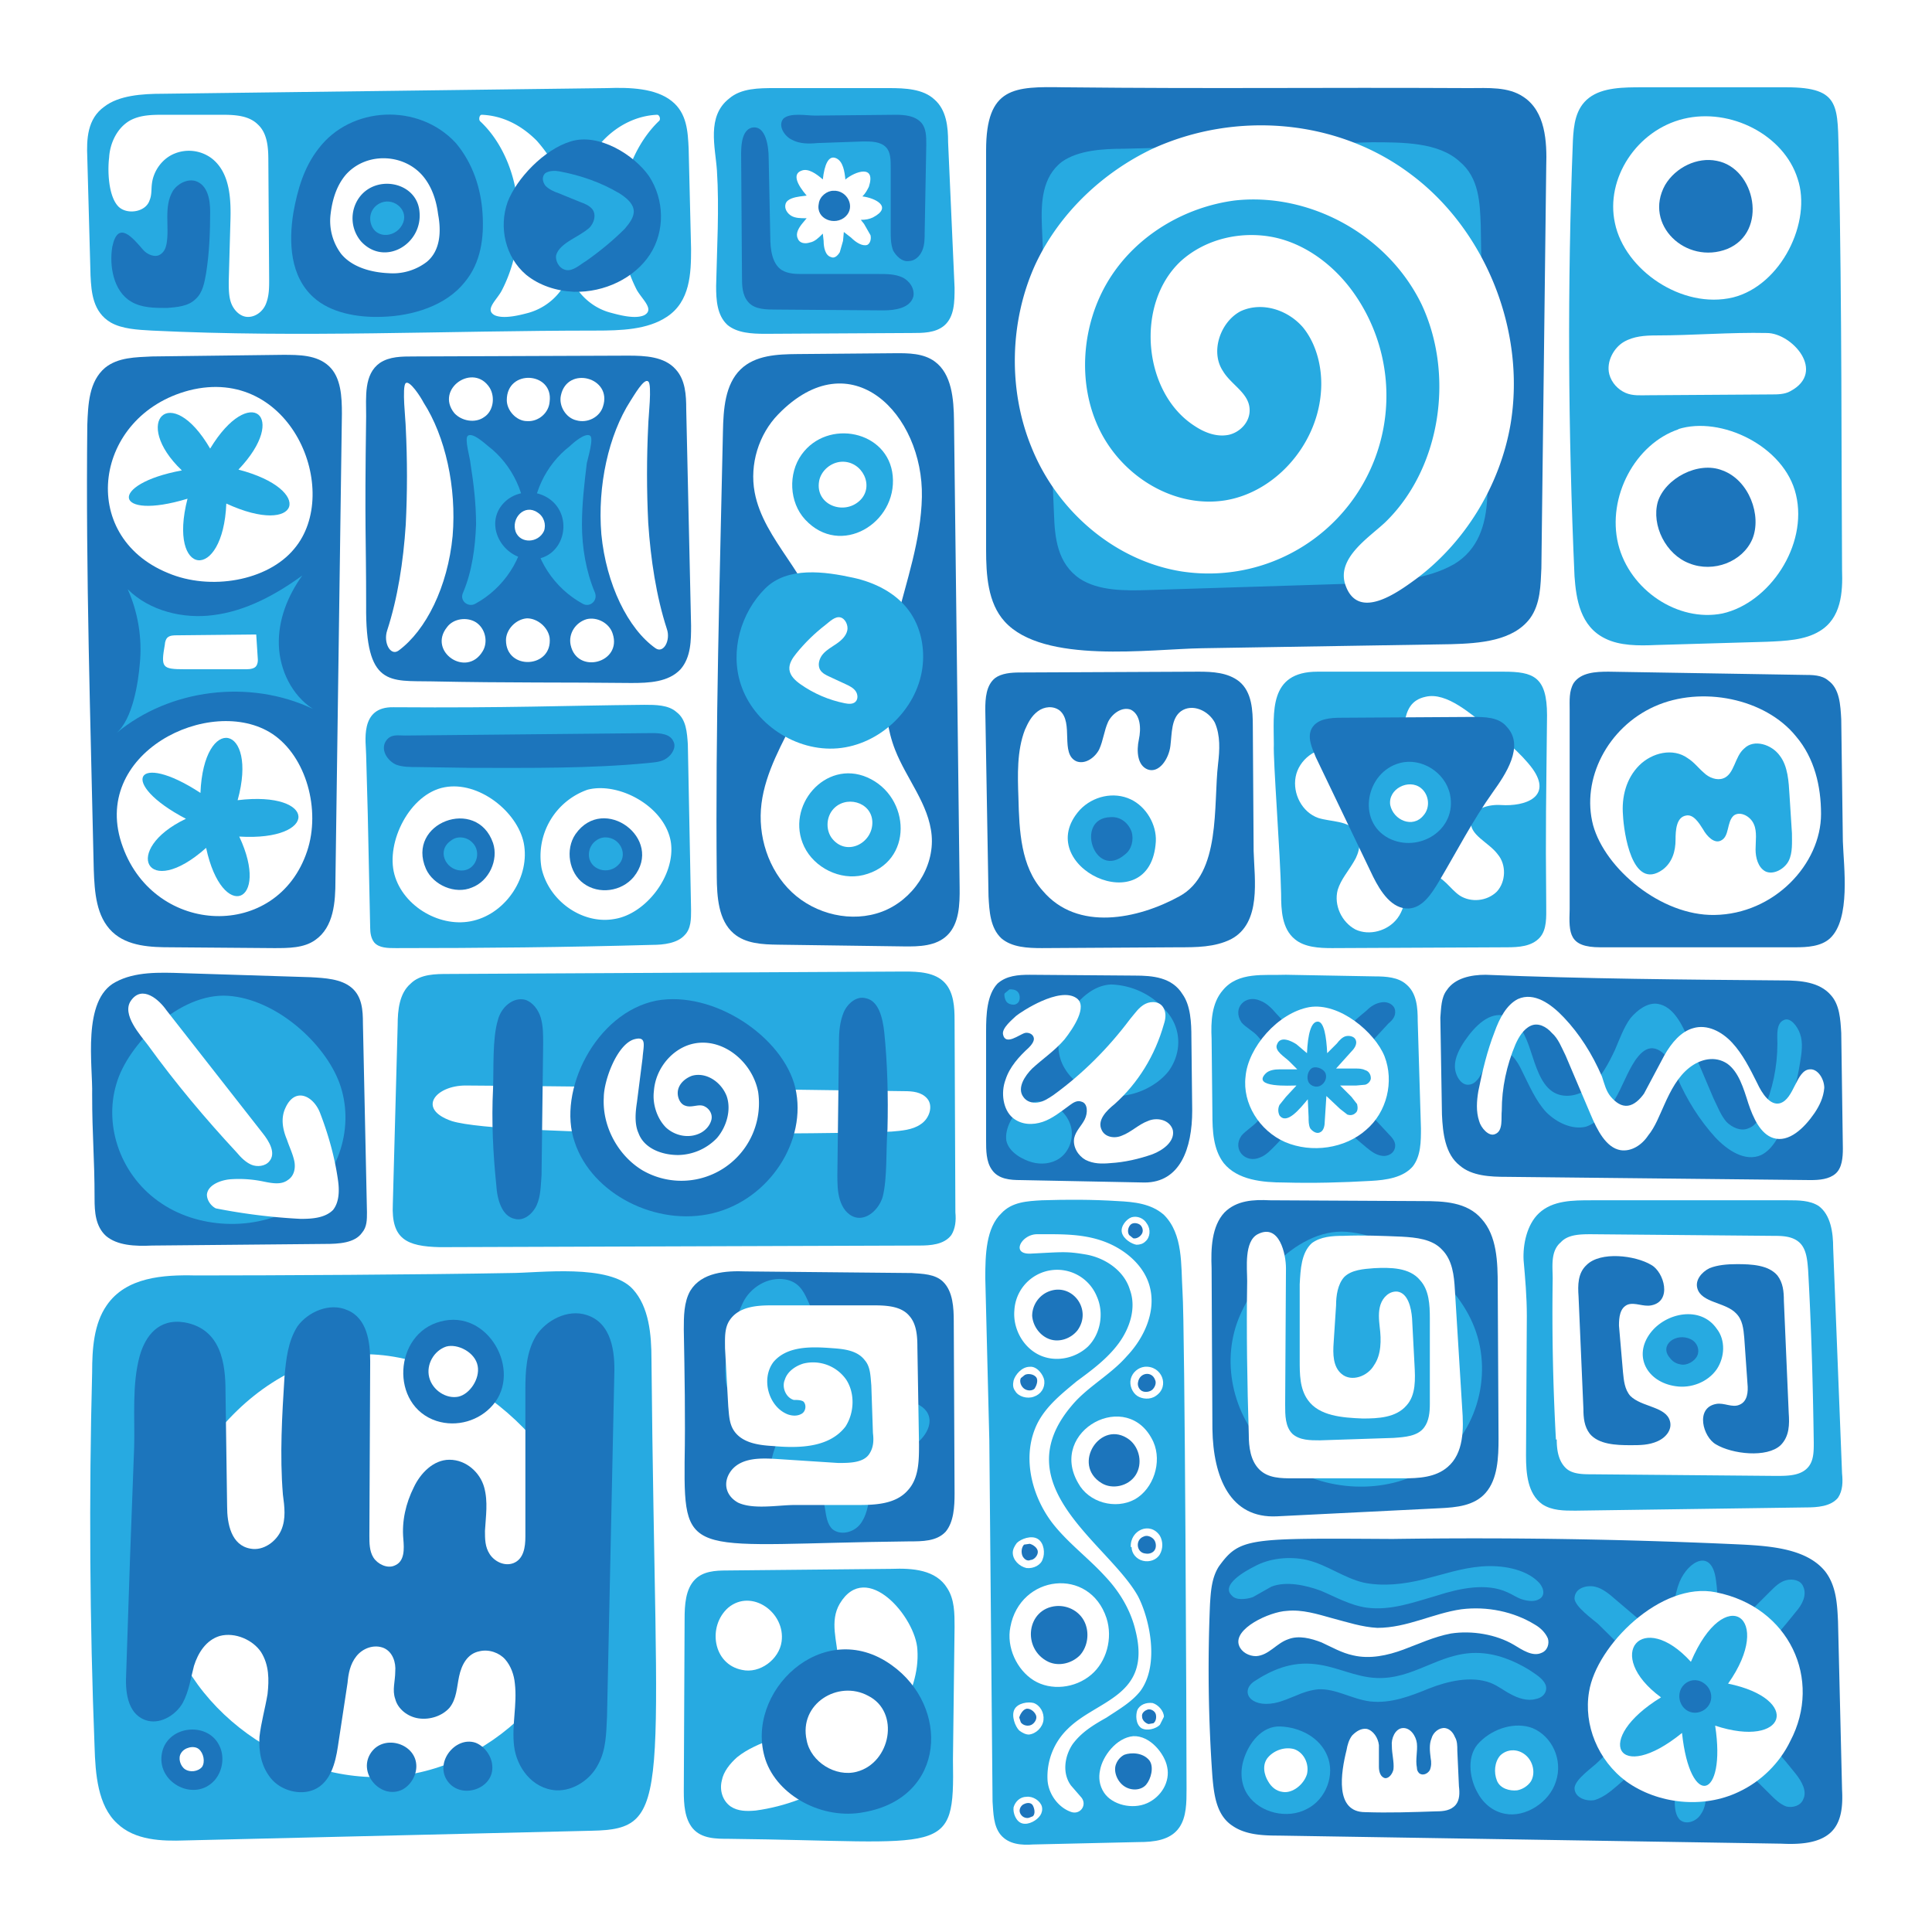 <svg id="b" data-name="Wandering" xmlns="http://www.w3.org/2000/svg" viewBox="0 0 2390.28 2390.28"><defs><style>.d{fill:#27aae1}.d,.e,.f{stroke-width:0px}.e{fill:#1c75bc}.f{fill:#fff}.spin{transform-origin:50% 50%;transform-box:fill-box;transform:rotate(0deg);animation:spin 20s linear infinite;animation-delay:1s}.spun{transform-origin:50% 50%;transform-box:fill-box;transform:rotate(0deg);animation:spun 20s linear infinite;animation-delay:2s}.scale{transform-origin:50% 50%;transform-box:fill-box;animation:scale 10s linear infinite}.wiggle{transform-origin:50% 50%;transform-box:fill-box;animation:wiggle 10s linear infinite}.wiggle2{transform-origin:50% 50%;transform-box:fill-box;animation:wiggle2 10s linear infinite}.tick{transform-origin:50% 50%;transform-box:fill-box;animation:tick 20s linear infinite}.twist{transform:rotateY(0deg);transform-origin:50% 50%;transform-box:fill-box;animation:twist 20s linear infinite}.turn{transform:rotateY(0deg);transform-origin:50% 50%;transform-box:fill-box;animation:turn 20s linear infinite}@keyframes spin{25%,100%{transform:rotate(-360deg)}}@keyframes spun{25%,100%{transform:rotate(360deg)}}@keyframes scale{0%,100%{transform:scale(1)}20%,90%{transform:scale(.8)}}@keyframes wiggle{0%,100%{transform:rotate(0deg)}40%{transform:rotate(-8deg)}80%{transform:rotate(8deg)}}@keyframes wiggle2{0%,100%{transform:rotate(0deg)}40%{transform:rotate(-4deg)}80%{transform:rotate(4deg)}}@keyframes twist{0%{transform:rotateY(0deg)}50%,100%{transform:rotateY(360deg)}}@keyframes turn{0%{transform:rotateX(0deg)}50%,100%{transform:rotateX(360deg)}}.spin:nth-of-type(2){animation-delay:4s}.spun:nth-of-type(2){animation-delay:4s}@keyframes tick{0%{transform:rotate(0deg) scale(.9)}20%{transform:rotate(90deg) scale(.8)}25%{transform:rotate(90deg) scale(.9)}45%{transform:rotate(180deg) scale(.8)}50%{transform:rotate(180deg) scale(.9)}70%{transform:rotate(270deg) scale(.8)}75%{transform:rotate(270deg) scale(.9)}95%{transform:rotate(360deg) scale(.8)}100%{transform:rotate(360deg) scale(.9)}}
</style></defs><g id="c" data-name="Minds"><g><rect class="f" width="2390.28" height="2390.28"/><g><path class="e" d="M2206 1213c22 0 45 2 59 18 11 12 12 30 13 47l2 143c0 11-1 24-9 31s-20 8-31 8l-376-4c-20 0-43-1-58-14-18-14-21-40-22-63l-2-120c1-12 1-25 8-34 10-15 30-19 48-19 122 5 246 6 368 7Z"/><path class="d wiggle2" d="M2182 1373c-4 10-10 20-19 23-9 4-20-1-27-8-7-8-11-19-16-29l-31-73c-8-19-19-41-38-44-12-2-25 7-34 18-8 11-13 25-19 39-8 17-17 34-31 46-13 11-33 15-47 5s-20-31-26-49c-6-19-15-39-31-44-20-6-38 12-51 31-6 9-12 20-12 31 0 12 8 24 17 23 18-1 20-37 37-41 13-4 23 11 29 24 9 18 17 37 30 51 13 13 32 22 49 18 15-5 27-19 36-34s15-33 25-48c5-7 11-14 19-15s16 5 21 12 9 16 12 24c12 28 28 53 47 74 15 16 37 31 57 22 14-7 23-24 29-41 8-23 15-48 19-73 2-12 4-25 0-36-3-9-12-21-20-17-10 4-8 20-8 29 0 29-6 57-17 82Z"/><path class="f wiggle" d="M1875 1292c4-9 10-19 19-23s19 1 26 9c8 7 12 18 17 28l31 73c8 19 19 41 37 44 13 2 26-6 34-18 9-11 14-25 20-38 8-18 17-35 31-46s32-15 47-5c14 10 20 30 26 49 6 18 15 38 31 43 19 6 38-12 51-31 6-9 11-19 12-31 0-11-8-24-18-23-17 1-19 37-37 42-12 3-22-12-28-25-9-18-18-36-31-50s-31-23-48-18c-15 4-27 18-36 34l-25 47c-5 7-12 14-20 15s-15-4-21-11-8-16-11-25c-12-28-28-53-47-73-16-17-37-32-57-23-14 7-23 24-29 41-9 23-15 48-20 73-2 12-3 25 1 37 2 8 12 20 20 16 10-4 7-20 8-29 0-28 6-56 17-82Z"/></g><g><path class="e" d="M1781 1866c21-1 43-3 57-19 15-17 16-44 16-67l-1-189c0-30-1-62-20-83-18-21-47-22-73-22l-189-1c-20-1-41 0-56 15-16 17-17 45-16 69l1 199c1 60 22 111 80 108l201-10Z"/><path class="d scale" d="M1527 1648c-15 58 8 124 59 161s129 41 182 7c58-37 80-113 56-174-22-57-90-112-158-118-65-5-126 72-139 124Z"/><path class="f twist" d="M1545 1775c0 15 2 32 13 43s27 11 42 11h136c19 0 40-1 55-14 20-17 20-47 18-73l-9-146c-1-18-3-37-16-50-12-13-32-15-50-16-24-1-48-2-72-1-14 0-28 1-39 9-13 12-14 32-15 51v94c0 17 0 35 10 49 14 20 43 22 68 23 19 0 41-1 54-16 12-13 11-33 10-51l-3-57c-1-13-5-31-18-33-10-1-18 7-21 16s-2 19-1 28c2 16 2 34-7 47-8 14-28 21-40 11-11-9-11-25-10-39l3-46c0-12 2-26 10-35 9-9 24-10 37-11 20-1 44-1 57 15 11 12 12 30 12 47v106c0 10-1 21-7 29-8 11-24 12-38 13l-91 3c-12 0-25 0-34-8-9-9-9-23-9-36l1-169c0-17-8-56-35-42-17 9-13 42-13 58-1 63 0 126 2 190Z"/></g><g><path class="d" d="M1888 1801c0 22 2 47 20 60 12 8 27 8 41 8l285-4c14 0 31-1 40-12 6-9 6-20 5-30l-11-279c0-19-3-41-18-52-11-7-25-7-38-7h-243c-23 0-48 0-65 16-15 14-20 39-19 58 2 23 4 45 4 69l-1 173Z"/><path class="f spin" d="M1926 1781c0 13 2 27 12 36 8 7 21 7 32 7l227 2c15 0 32 0 41-12 6-8 6-19 6-29-1-71-3-143-7-214-1-12-2-26-11-34s-22-8-33-8l-224-2c-13 0-29 0-38 10-13 11-10 30-10 45a2829 2829 0 0 0 4 199Z"/><path class="d" d="M2124 1694c10-15 11-36 0-50-20-29-63-20-82 5-22 29-4 61 31 66 19 3 40-5 51-21Z"/><path class="e" d="M2066 1680c3 4 7 7 13 8 8 2 18-4 21-11s0-16-8-20c-18-9-40 7-26 23Z"/><path class="e twist" d="M2203 1788c11-11 11-26 10-40l-6-139c0-11-1-22-8-31-11-13-32-14-50-14-12 0-24 1-34 5-10 5-18 15-15 25 5 18 35 17 48 31 8 8 9 19 10 30l4 57c1 10 0 22-10 26-9 4-19-3-29-1-26 5-16 41 0 50 20 12 63 17 80 1Z"/><path class="e turn" d="M1963 1565c-11 10-11 25-10 39l6 139c0 11 1 22 8 31 11 13 32 14 50 14 12 0 23 0 34-5s18-15 15-25c-5-18-35-17-49-31-7-8-8-19-9-29l-5-58c0-10 1-22 11-26 9-3 19 3 29 1 26-5 16-41 0-50-20-12-63-17-80 0Z"/></g><g><path class="e" d="M1263 1460c-13 0-28-1-36-13-7-10-7-24-7-36v-135c0-21 1-45 14-59 11-10 26-11 40-11l130 1c22 0 46 2 59 23 10 14 11 35 11 54l1 90c0 47-15 89-59 89l-153-3Z"/><path class="d twist" d="M1277 1438c11 3 24 2 34-5s16-20 15-33c-1-14-11-27-23-33-13-7-29-5-40 4-10 8-20 25-18 40 3 15 21 24 32 27Z"/><path class="d turn" d="M1316 1266c-9 18-9 40 2 57 11 18 34 32 60 33 27 1 54-13 68-31 15-21 16-48 1-69a94 94 0 0 0-72-38c-29 1-50 30-59 48Z"/><path class="f scale" d="M1332 1235c14 10-4 37-15 51-12 14-27 24-40 36-9 9-19 24-11 35 4 6 11 8 18 7s13-5 19-9c36-26 68-58 95-94 6-7 11-15 19-19s19-3 23 6c3 6 2 13 0 19-11 39-32 73-61 99-10 8-22 20-16 32 4 9 16 11 25 7 11-4 21-14 32-18 11-5 27-2 31 11 3 14-12 25-25 30-17 6-35 10-52 11-11 1-21 1-31-4-9-5-16-16-14-27 2-9 9-15 13-23s4-20-4-22c-5-2-10 1-14 4-11 8-22 17-34 21s-26 4-37-5c-12-10-15-31-9-47 5-16 17-29 29-40 3-3 7-8 6-12-1-5-7-7-11-6-7 2-24 16-27 2-2-8 12-19 16-23 6-5 54-37 75-22Z"/></g><path class="d" d="m1249 1224-6 5c-1 2 0 7 2 10s6 4 9 4 6-2 7-5 1-8-2-11-7-3-10-3Z"/><g><path class="d" d="M1513 1225c-14 16-15 39-14 60l1 93c0 21 1 44 14 61 17 21 48 24 75 24 36 1 72 0 107-2 19-1 40-4 52-18 10-13 10-31 10-47l-4-133c0-16-1-34-14-45-10-9-25-10-39-10l-110-2c-27 1-59-4-78 19Z"/><path class="e spin" d="M1691 1250c5-5 11-9 19-10 7-1 15 3 16 10s-3 12-8 16l-95 103-44 47c-6 6-12 13-20 16-18 8-35-10-23-27 5-6 15-12 20-18l25-28c34-38 70-76 110-109Z"/><path class="e spun" d="M1691 1420c5 4 11 9 19 10 7 1 15-3 16-11 1-6-3-11-8-16l-95-102-44-47c-6-7-12-13-20-16-18-8-35 9-23 27 5 6 15 11 20 17l25 29c34 38 70 76 110 109Z"/><path class="f scale" d="M1541 1332c-4 33 17 67 49 81 33 14 74 8 100-15 26-22 35-60 23-91-12-30-56-67-93-61-39 7-76 50-79 86Z"/><path class="d tick" d="M1689 1324c-4-2-8-2-12-2h-24l18-20c4-4 9-10 6-16-2-4-8-5-12-4s-8 5-11 9l-12 12c-1-21-4-38-11-39-9-1-13 16-14 39l-13-11c-6-4-20-11-24 0-4 8 10 16 15 21l10 10h-22c-6 0-13 1-17 5-18 18 31 15 38 15l-13 14-8 10c-2 4-2 9 0 13 9 12 25-8 35-20l1 22c0 5 0 10 2 14 3 4 8 7 12 5 5-2 6-9 6-14l2-31 17 16 9 7c3 1 7 1 10-2 3-2 3-7 2-11l-7-9-14-14h20l11-1c4-1 7-5 7-8 0-5-3-9-7-10Z"/><path class="e" d="M1619 1339c3 5 10 7 15 4s8-9 6-15c-2-5-10-9-16-7-6 3-8 12-5 18Z"/></g><g><path class="e" d="M2157 1911c37 2 79 6 101 33 14 18 15 41 16 62l5 208c1 19 0 41-15 54s-39 14-60 13l-622-10c-20 0-41-1-57-12-20-13-23-38-25-61-5-70-6-142-3-213 1-16 2-33 11-47 26-36 37-35 215-34a7121 7121 0 0 1 434 7Z"/><path class="d scale" d="M1617 1930c25 6 45 22 70 28 24 5 50 2 74-4s47-14 72-16 53 3 69 18c7 6 11 17 3 22-6 4-14 3-21 1s-12-6-19-9c-26-12-59-5-87 4-28 8-57 19-87 15-21-3-38-13-57-21-19-7-43-12-61-5l-23 13c-9 3-21 4-26-2-14-13 16-30 28-36 18-10 43-13 65-8Z"/><path class="f wiggle2" d="M1592 1993c19-2 38 4 56 9 19 5 37 11 56 12 37 0 69-18 104-23 32-4 65 3 91 19 7 4 13 10 16 17 2 6 0 15-8 18-11 5-24-4-34-10-22-13-52-18-78-14-21 4-40 13-59 20s-41 12-62 7c-14-3-26-10-39-16-13-5-28-9-41-4-15 5-24 20-40 21-9 0-18-5-21-13-8-21 38-42 59-43Z"/><path class="d scale" d="M1628 2059c26 3 49 16 75 17 46 2 77-31 123-31 25 0 48 10 66 21 9 6 17 11 20 18s-1 16-12 18c-10 3-22-1-31-6-8-4-15-10-25-14-24-9-53-2-76 7-22 9-47 19-73 16-23-3-42-16-64-15-10 1-19 4-28 8-8 3-16 7-26 9-31 6-43-15-25-27 20-13 45-25 76-21Z"/><path class="d" d="M2072 2229c0 8 1 18 7 23 8 6 20 1 25-7 6-8 7-19 7-28l7-133c2-41 11-89 5-129-5-40-34-24-45 2-14 35-6 82-6 119v153Z"/><path class="d" d="M2190 2220c6 6 12 12 20 15 8 2 18-1 21-9 5-10-2-22-9-31-65-82-144-149-222-215-8-7-17-15-27-17-9-2-25 1-25 15 1 10 22 25 29 31l72 71 141 140Z"/><path class="d" d="M2190 1969c6-6 12-12 20-14s18 0 21 8c5 11-2 23-9 31-65 82-144 149-222 216-8 7-17 14-27 17-9 2-25-2-25-15 1-11 22-25 29-32l72-70 141-141Z"/><path class="f" d="M2012 2204c39 28 95 34 139 13 28-13 51-36 64-63 40-76-1-166-92-184-68-14-148 66-157 123-7 41 11 85 46 111Z"/><path class="d tick" d="M2055 2100c-85 52-54 109 26 44 10 95 55 82 41-9 88 29 108-33 16-52 58-82-4-126-46-27-60-66-109-9-37 44Z"/><path class="e scale" d="M2079 2106c3 8 10 13 18 13s16-5 19-13 0-17-6-22c-16-14-38 2-31 22Z"/><path class="f wiggle2" d="M1666 2165c1-6 3-13 7-18 5-5 11-9 18-8 8 2 14 11 15 20v27c0 6 2 13 8 14 5 0 9-6 10-11 1-9-2-19-2-29-1-9 4-21 13-22 10-1 17 10 18 19 1 10-2 20 0 30 0 3 1 5 3 7 4 3 10 1 13-4 2-5 2-10 1-15-1-8-2-17 1-24 2-8 10-14 17-13 6 1 10 6 12 11 3 5 3 11 3 17l2 44c1 8 1 17-4 23-6 7-15 8-24 8-29 1-59 2-88 1-38 0-30-49-23-77Z"/><path class="d spun" d="M1539 2176c-5 15-4 32 5 45 15 22 49 30 73 17 24-12 35-43 25-66-9-22-33-35-58-36-23-1-39 21-45 40Z"/><path class="f spun" d="M1569 2204c4 7 10 12 18 13 12 2 26-9 30-22 3-13-4-27-16-31-11-3-24 1-32 10s-5 22 0 30Z"/><path class="d spin" d="M1827 2216c7 14 19 25 35 28 25 5 55-14 63-40 9-27-5-56-29-66-21-8-48 0-65 17-17 16-13 44-4 61Z"/><path class="f spin" d="M1877 2215c6-1 13-5 17-11 6-10 3-25-7-33s-23-7-31 1c-7 8-8 21-4 31s16 13 25 12Z"/></g><g><path class="d" d="M1468 2213c0-68-2-574-5-615-2-33 1-71-23-95-16-14-37-16-57-17-31-2-63-2-94-1-18 1-37 2-50 16-19 18-20 51-20 80l5 201 4 447c1 14 1 30 10 41 10 12 26 13 40 12l131-3c18 0 39-2 50-18 9-13 9-31 9-48Z"/><path class="f scale" d="M1334 1835c13 24 46 33 70 20 23-13 34-46 23-71-31-68-131-14-93 51Z"/><path class="f scale" d="M1250 2013c-5 25 8 53 29 66s51 10 71-7c19-16 27-45 19-70-21-64-107-54-119 11Z"/><path class="e scale" d="M1297 2056c13 6 29 2 39-8 10-11 12-28 6-41s-20-21-35-20c-37 3-43 53-10 69Z"/><path class="e scale" d="M1363 1835c13 8 33 4 42-10s5-34-8-44c-35-26-72 31-34 54Z"/><path class="f scale" d="M1361 2190c-2 9-1 19 5 28 10 15 35 21 53 13s29-27 25-45c-3-16-21-39-42-38-21 2-38 25-41 42Z"/><path class="e scale" d="M1391 2171c-4 2-8 6-10 11-4 9 1 22 10 28s21 5 27-2 10-22 4-30c-8-10-23-10-31-7Z"/><path class="f scale" d="M1255 1621c-2 22 10 45 30 55s45 5 61-10c16-16 20-42 11-62a53 53 0 0 0-102 17Z"/><path class="e scale" d="M1297 1598c-12 5-20 17-20 30 1 13 10 25 22 29s26-1 34-11c19-26-7-60-36-48Z"/><path class="f scale" d="M1416 1691c-8 1-15 7-17 15s2 17 8 21 16 5 23 0c18-12 7-38-14-36Z"/><path class="e scale" d="M1408 1710c-1 4 1 9 5 11s10 1 13-2 5-8 3-12c-4-11-19-9-21 3Z"/><path class="f" d="M1400 1914c0 8 6 15 14 17s17-1 21-8 4-16 0-23c-12-18-37-7-36 14Z"/><path class="e" d="M1417 1922c5 1 10-1 12-5s1-10-2-13-8-5-12-3c-11 4-9 20 2 21Z"/><path class="f" d="M1258 1909c-3 4-5 8-5 12 0 9 8 17 17 19 9 1 18-4 20-11 3-7 2-20-6-25s-21 0-26 5Z"/><path class="e" d="m1274 1910-7 1c-3 3-4 9-2 14 2 4 6 7 10 5 4 0 9-5 9-10s-6-9-10-10Z"/><path class="f" d="M1261 2141c4 3 8 5 12 5 9-1 17-9 18-18s-4-18-12-21c-7-2-20 0-24 8s1 21 6 26Z"/><path class="e" d="m1261 2125 2 6c3 4 9 5 13 3s7-7 6-11-6-9-11-9-9 7-10 11Z"/><path class="f" d="m1435 2134 5-10c0-7-7-15-14-17-8-1-16 2-19 9-2 6-2 17 5 22 7 4 18 1 23-4Z"/><path class="e" d="m1421 2133 6-1c3-2 4-7 3-11s-6-7-10-6c-3 1-8 4-7 9 0 4 4 8 8 9Z"/><path class="f" d="M1254 1708c-1 5-1 9 2 13 4 7 15 10 23 7 9-3 14-11 13-20-1-7-9-18-18-17-10 0-18 10-20 17Z"/><path class="e" d="m1268 1701-5 4c-2 4 0 10 4 13s10 3 13 0c2-3 5-10 2-14s-10-5-14-3Z"/><path class="f" d="M1406 1540c4 0 8-1 11-4 6-5 7-15 2-22-4-7-12-10-19-8-6 2-14 11-12 19s12 14 18 15Z"/><path class="e" d="m1397 1528 5 4c4 1 9-2 11-6s0-9-3-11-9-3-12 1-3 9-1 12Z"/><path class="f" d="M1287 2246c2-3 3-7 2-11-2-7-11-13-19-12-8 0-14 6-16 13-1 7 3 18 11 20s18-4 22-10Z"/><path class="e" d="m1273 2249 5-2c3-3 2-9 0-13s-7-4-11-2c-3 1-7 6-5 11s7 7 11 6Z"/><path class="f wiggle2" d="M1343 1552c24 4 48 20 55 44 8 22 0 47-14 66s-33 33-52 47c-18 15-37 30-48 51-20 39-9 88 17 123 19 25 45 44 66 67 18 19 32 42 38 68 20 81-48 85-84 121a82 82 0 0 0-25 63c1 18 14 35 30 40 11 3 19-9 12-18l-13-15c-11-15-8-36 2-51 11-15 26-24 42-33 15-10 31-19 42-33 24-33 11-90-3-117-36-65-167-136-82-236 19-23 48-38 68-61 21-22 36-54 29-84-6-27-30-48-57-58s-55-9-83-9c-19 0-33 25-8 24 40-2 44-3 68 1Z"/></g><g><g><path class="e" d="M886.77,1084.22c.25,25.44,1.99,54.29,20.84,70.58,14.84,12.82,35.82,13.69,55.14,13.96,51.83.71,103.66,1.43,155.5,2.14,18.97.26,40.02-.28,53.79-13.81,14.72-14.46,15.47-38.09,15.22-59.11-2.32-192.45-4.64-384.89-6.96-577.34-.32-26.92-2.69-58.07-23.97-73.49-13.88-10.06-32.03-10.29-48.96-10.14-40.35.35-80.71.69-121.06,1.04-24.66.21-51.82,1.4-69.89,18.81-19.46,18.75-21.41,49.46-21.99,77-3.89,184.02-9.48,366.22-7.64,550.34l-.02.02Z"/>
          <path class="f wiggle2" d="M962.87,512.55c-24.31,24.97-35.56,62.01-29.24,96.29,11.14,60.43,70.68,103.68,79.95,164.42,11.83,77.51-61.5,142.96-71.43,220.74-5.09,39.85,8.31,82.32,37.56,109.85,29.25,27.53,74.24,38.21,111.79,23.95s64.6-54.14,61.15-94.17c-3.32-38.52-31.16-69.98-45.24-105.98-19.37-49.53-11.82-105.34,1.09-156.93,12.91-51.59,31.01-102.69,32.06-155.86,2.03-102.32-87.61-194.85-177.7-102.31Z"/>
          <path class="d" d="M916.41,846.4c15.91,49.17,68.4,83.89,120.09,79.43s97.4-47.65,104.58-98.82c3.51-25.01-1.77-51.64-16.87-71.93-16.09-21.6-41.84-34.44-68.22-40.23-35.49-7.79-81.69-14.3-109.34,13.27-30.27,30.19-43.51,77.26-30.24,118.27h0Z"/>
          <path class="d" d="M1067.9,1082.68c62.82-15.19,59.24-97.36,4.99-120.93-51.93-22.57-101.81,35.93-77.94,85.7,12.53,26.13,44.51,42.1,72.95,35.22Z"/>
          <path class="d" d="M996.13,642.81c43.69,47.24,113.92,4.38,108.35-54.13-5.35-56.03-80.7-71.08-112.76-26.26-16.82,23.51-15.37,59.02,4.41,80.41h0Z"/>
          <g class="tick">
            <path class="d" d="M969,774.55c-19.21,26.84-17.06,66.82,4.92,91.46,21.98,24.65,61.59,31.49,90.62,15.66,14.19-7.74,25.87-20.57,30.54-36,4.97-16.43,1.76-34.45-5.31-50.09-9.52-21.06-23.77-47.08-48.47-50.67-27.05-3.93-56.28,7.25-72.3,29.64Z"/>
            <path class="f" d="M985.17,808.43c-4.67,5.78-9.26,12.57-8.5,19.95.81,7.81,7.34,13.7,13.78,18.23,16.35,11.51,35.14,19.56,54.78,23.47,4.47.89,9.69,1.37,13.04-1.7,3.69-3.38,3.1-9.66.09-13.65s-7.75-6.25-12.29-8.35c-6.65-3.08-13.3-6.17-19.95-9.25-4.24-1.97-8.72-4.13-11.2-8.08-3.82-6.08-1.45-14.38,3.24-19.83s11.21-8.9,17.12-13c5.91-4.1,11.6-9.46,13.05-16.48,1.2-5.78-2.24-14.25-8.53-15.89-6.7-1.74-13.77,5.64-18.64,9.39-13.31,10.29-25.42,22.11-35.98,35.19h-.01Z"/>
          </g>
          <path class="f scale" d="M1013.38,595.45c-4.97,29.1,30.42,42.49,50.22,24.02,18.96-17.69,3.27-49.2-22.12-48.21-13.32.52-25.87,11.03-28.12,24.21h.01Z"/>
          <path class="f scale" d="M1029.99,1038.05c18.29,21.93,50.4,4.53,49.27-21.53-1.09-24.96-34.15-33.34-49.39-14.2-7.99,10.05-8.16,25.81.12,35.75v-.02Z"/></g><g><path class="d" d="M886 354c0 17 1 36 14 48 12 10 30 11 47 11l181-1c14 0 29 0 40-9 13-11 13-30 13-47l-8-180c0-19-2-40-17-53-14-13-36-14-56-14H959c-20 0-42 0-57 13-28 22-17 60-15 89 3 47 0 96-1 143Z"/><path class="e wiggle2" d="M918 342c0 11 0 23 8 32s22 9 35 9l132 1c15 0 33-3 37-17 2-10-5-20-14-24s-19-4-29-4h-93c-9 0-19 0-27-5-12-8-14-26-14-41l-2-98c0-12-3-41-21-37-15 4-13 31-13 42l1 142Z"/><path class="e wiggle2" d="M1108 142c11 0 24 1 32 10 6 7 6 17 6 27l-2 109c0 7 0 15-3 22s-9 13-17 13c-8 1-15-6-19-13-3-8-3-16-3-24v-78c0-10 0-20-6-26-7-7-18-7-28-7l-57 2c-10 1-22 1-31-4-9-4-18-17-11-26 8-8 29-4 39-4l100-1Z"/><path class="f tick" d="M1067 243c4-4 6-8 8-12 9-28-17-19-29-9v1c-1-11-3-23-11-27-10-5-15 8-17 26-8-7-18-14-26-11-12 4-6 17 6 31l-8 1c-7 1-16 3-18 9s2 12 7 15 12 3 18 3h1l-5 6c-5 6-9 13-6 19 2 6 9 7 15 5 6-1 11-6 15-10l1-1 1 9c0 8 2 18 9 20 4 2 8-1 11-6l4-14 1-11 9 7c6 6 14 11 20 9 4-2 5-8 4-12l-8-14-4-5c6 0 11-1 15-3 25-13 3-24-13-26Z"/><path class="e scale" d="M1013 252c-4 19 20 28 33 16s2-33-15-32c-8 0-17 7-18 16Z"/></g><g><path class="e" d="M453 749c-1 101 29 93 81 94 97 2 164 1 247 2 22 0 46-1 61-17 13-15 13-36 13-54l-6-268c0-17-1-36-13-49-14-16-38-17-59-17l-265 1c-15 0-30 0-42 8-20 14-17 42-17 66-2 144 0 146 0 234Z"/><path class="d wiggle" d="M659 651c2 40 27 77 62 96 9 5 19-4 15-14-11-26-16-56-16-84 0-26 3-51 6-76 1-5 9-31 4-34-6-4-21 9-25 13-30 23-48 61-46 99Z"/><path class="d wiggle" d="M650 651c-2 40-27 77-62 96-9 5-20-4-15-14 11-26 15-56 16-84 0-26-3-51-7-76 0-5-8-31-3-34 6-4 20 9 25 13 30 23 48 61 46 99Z"/><path class="e" d="M628 618c-33 26-8 75 31 74 38-1 51-50 23-73a44 44 0 0 0-54-1Z"/><path class="f turn" d="M665 634c-16-11-33 7-27 24 6 15 28 14 35-1 3-8 0-18-8-23Z"/><path class="f wiggle2" d="M744 661c6 62 33 117 67 141 10 7 19-10 14-24-13-40-20-86-23-131-2-40-2-81 0-121 0-8 5-51 0-54-5-5-18 18-22 24-27 42-41 105-36 165Z"/><path class="f wiggle2" d="M560 663c-6 63-33 117-67 142-10 7-19-10-14-25 13-40 20-85 23-131 2-40 2-80 0-120 0-8-5-51 0-55s19 18 22 24c27 42 41 105 36 165Z"/><path class="f scale" d="M562 511c9 10 26 13 37 5 11-7 14-24 7-36-20-32-68 1-44 31Z"/><path class="f scale" d="M627 495c0 13 12 26 25 26 14 1 27-10 28-24 5-37-53-41-53-2Z"/><path class="f scale" d="M694 489c-3 13 6 28 19 31 14 4 29-4 33-17 12-36-44-51-52-14Z"/><path class="f scale" d="M553 776c8-11 25-13 36-6 12 8 15 25 8 36-20 33-68 0-44-30Z"/><path class="f scale" d="M626 792c0-13 12-26 26-27 13 0 26 11 28 24 4 38-54 41-54 3Z"/><path class="f scale" d="M706 798c-3-14 6-28 20-32 13-3 28 5 32 18 12 36-44 51-52 14Z"/></g><g><path class="d" d="M737 409c31 0 64-1 88-17 29-19 30-54 30-84l-3-124c-1-21-2-44-21-59-20-16-52-17-80-16l-550 7c-25 0-54 2-72 16-21 15-22 40-21 63l4 146c1 21 3 45 25 58 14 8 33 9 51 10 184 9 364 0 549 0Z"/><path class="f wiggle2" d="M135 195c1-18 10-37 26-46 13-7 28-7 42-7h72c16 0 33 1 44 12 12 11 13 29 13 45l1 147c0 10 0 20-4 30s-14 17-24 16c-9-1-16-9-19-17s-3-18-3-27l2-72c1-29 0-62-23-80a47 47 0 0 0-46-6c-15 6-26 21-28 37-1 7 0 14-3 21-5 15-29 18-39 7-12-13-13-44-11-60Z"/><path class="e wiggle" d="M162 373c13 8 29 8 45 8 12-1 26-2 35-11 9-8 11-21 13-32 4-25 5-51 5-76 0-15-3-33-18-38-10-3-22 3-28 12-6 10-7 21-7 33 0 11 1 22-1 33-1 5-3 10-8 13-6 4-16 0-21-6-13-15-31-37-38-4-4 23 1 55 23 68Z"/><g class="spin"><path class="e" d="M394 184c-18 23-26 51-31 79-6 37-4 79 25 105 21 19 54 25 84 24 39-1 80-14 103-43 20-24 24-55 22-85-2-31-12-62-33-87-46-50-130-46-170 7Z"/><path class="f" d="M525 220c10 13 15 29 17 45 4 21 3 45-14 59a69 69 0 0 1-47 14c-23-1-46-8-59-24a68 68 0 0 1-13-49c2-17 7-35 19-49 26-29 74-26 97 4Z"/><path class="e" d="M447 299c29 31 76 3 72-37-3-37-54-47-75-17a44 44 0 0 0 3 54Z"/></g><path class="f wiggle" d="M768 264c1-45 20-88 47-114 3-2 1-8-2-8-24 1-48 12-67 32a181 181 0 0 0-40 169c10 24 30 39 50 44 11 3 30 8 41 3 13-7-2-19-9-31-14-27-22-61-20-95Z"/><path class="f wiggle" d="M641 264c-1-45-19-88-47-114-2-2-1-8 2-8 25 1 48 12 68 32a181 181 0 0 1 39 169 75 75 0 0 1-49 44c-11 3-31 8-42 3-13-7 3-19 9-31 14-27 22-61 20-95Z"/><g class="tick"><path class="e" d="M628 250c-11 31-3 68 23 90 16 13 37 20 59 21 38 1 75-17 94-46s18-68-1-97c-18-26-62-54-97-43-33 10-67 46-78 75Z"/><path class="d" d="M773 283c6-7 12-15 11-23-1-9-10-16-18-21-22-13-47-22-74-27-5-1-12-1-17 2-5 4-4 11 0 16 4 4 10 7 16 9l27 11c6 2 12 5 15 9 5 7 2 17-4 23-7 6-15 10-23 15s-16 11-18 19c-1 6 3 16 12 18s18-7 25-11c17-12 33-25 48-40Z"/></g><path class="d" d="M459 277c6 20 33 17 40-2 6-17-14-32-30-23-9 5-13 15-10 25Z"/></g><g><path class="d" d="M458 1148c0 6 1 13 5 18 6 7 17 7 27 7 105 0 211-1 317-4 14 0 31-2 40-12 8-8 8-20 8-31l-4-205c-1-15-2-31-14-40-10-9-26-9-40-9-103 1-165 4-310 3-43-1-34 44-34 59l2 73 3 141Z"/><path class="e wiggle" d="M807 907c10 0 22 1 26 10 4 7-1 16-8 21s-15 5-23 6c-73 7-146 6-218 6l-68-1c-9 0-18 0-26-3-11-5-20-19-12-30 6-8 14-6 23-6l101-1 205-2Z"/><path class="f scale" d="M488 1082c11 40 58 67 98 57 41-10 70-55 62-96-8-39-56-77-98-69-43 8-73 68-62 108Z"/><path class="f scale" d="M727 977a87 87 0 0 0-57 97c9 41 51 70 90 63 39-6 76-54 70-95-7-44-64-75-103-65Z"/><path class="e turn" d="M527 1075c9 20 36 32 57 23 21-8 33-34 26-55-20-58-108-25-83 32Z"/><path class="e twist" d="M712 1032c-13 19-8 48 10 61 19 14 47 10 62-8 38-47-37-103-72-53Z"/><path class="d turn" d="M729 1053c-4 21 21 31 35 18 14-12 4-35-15-35-9 0-18 7-20 17Z"/><path class="d twist" d="M558 1040c-18 12-7 36 12 37s27-23 14-35c-7-7-19-8-26-2Z"/></g><g><path class="e" d="M108 526c1-26 2-54 22-71 16-13 38-13 58-14l162-2c20 0 42 0 57 14s16 38 16 59l-8 577c0 27-2 58-25 74-14 10-33 10-51 10l-127-1c-25 0-54-1-73-19-20-19-22-49-23-77-4-184-10-366-8-550Z"/><path class="f" d="M208 709c52 22 123 10 156-30 60-71-4-228-130-196-118 31-139 180-26 226Z"/><path class="f" d="M380 1053c17-51-1-117-43-145-76-50-228 24-185 140 40 110 191 116 228 5Z"/><path class="d scale" d="M264 761c40-5 77-25 110-49-18 25-30 55-29 86s16 62 42 79c-78-37-177-25-243 30 20-17 27-62 29-86 3-31-2-63-15-92 27 27 69 37 106 32Z"/><path class="d spun" d="M225 582c-92 17-85 63 7 35-25 97 44 104 48 6 91 42 111-17 15-42 63-66 14-107-35-26-49-84-98-33-35 27Z"/><path class="d spin" d="M230 1013c-84-44-63-85 18-32 4-99 72-85 46 9 99-12 101 51 2 45 39 83-21 107-41 14-74 66-105 2-25-36Z"/><path class="f turn" d="M204 797c0-2 1-6 3-8 3-3 8-3 12-3l98-1 2 31c0 2 0 5-2 8s-7 4-12 4h-76c-29 0-30-2-25-31Z"/></g></g><g><g><path class="d" d="M242 1578c-40-1-86 2-110 37-16 23-18 54-18 83-4 154-3 309 3 463 1 34 4 73 28 95 22 21 55 22 84 21l503-12c102-2 79-38 74-583 0-31-3-65-23-87-29-32-116-20-152-20-107 2-292 3-389 3Z"/><path class="f scale" d="M202 1985c21 128 159 228 293 212s243-145 231-275c-11-126-154-256-290-246-142 11-256 181-234 309Z"/><path class="e wiggle" d="M156 2074c-1 22 3 49 27 55 17 4 35-8 43-22 8-15 10-31 14-46 5-16 15-32 32-37 19-5 41 5 51 20 10 16 10 34 8 52-3 18-8 35-10 53-1 18 2 36 14 51s36 22 54 14c20-9 26-33 29-53l12-79c1-11 3-23 11-33s22-15 34-10c11 5 15 18 14 29 0 12-4 23 0 34 3 12 15 22 29 24s29-3 38-13c9-11 9-25 12-39s10-28 25-31c12-3 25 2 32 10s11 19 12 30c3 26-4 51-1 77s22 53 52 55c22 1 43-14 52-32 10-18 10-39 11-59l9-423c1-28-3-64-34-74-24-8-51 7-63 26-12 20-13 44-13 66v182c0 13-2 28-15 33-11 4-23-2-29-11s-6-19-6-29c1-18 4-36-1-54s-22-34-43-34c-20 0-36 17-44 34-10 20-15 42-13 64 1 12 2 28-11 33-9 4-21-2-26-10s-5-18-5-27l1-216c0-24-4-53-28-63-22-10-49 2-62 20-12 19-14 41-16 62-3 48-6 97-2 146 2 15 4 30-2 44s-22 26-38 23c-24-4-29-31-29-52l-2-143c0-33-5-77-51-85-32-5-48 17-55 41-10 36-6 77-7 113l-5 134-5 150Z"/><path class="e scale" d="M540 1758c25 8 53 0 70-20 36-42-6-119-65-103-58 15-63 104-5 123Z"/><path class="e scale" d="M498 2214c11-6 18-19 17-31-2-27-42-38-57-13s14 57 40 44Z"/><path class="e scale" d="M609 2184c-1-12-10-24-21-28-25-8-51 25-34 48s58 9 55-20Z"/><path class="e scale" d="M266 2202c10-12 12-30 5-43-15-30-66-24-71 12s42 59 66 31Z"/><path class="f scale" d="M552 1666c-15 5-25 22-21 38s21 27 36 24c14-3 27-22 24-38-3-17-25-28-39-24Z"/><path class="f scale" d="M224 2169c-4 6-1 16 5 20s16 3 21-3c4-6 2-17-4-22s-18-2-22 5Z"/></g><g><path class="e" d="M1125 1907c16 0 34 0 45-12 10-12 11-31 11-47l-1-213c0-17-1-37-13-49-10-10-26-10-39-11l-205-2c-25-1-55 1-69 24-8 14-8 32-8 48 1 55 2 109 1 164-1 123 8 101 278 98Z"/><path class="d wiggle" d="M930 1738c6 0 12-2 17-1 13 2 20 17 18 30-1 13-7 24-10 37s0 28 12 34c13 6 31-4 43 5 15 10 7 37 20 49 10 8 26 4 34-6s10-23 12-35 4-26 12-36c10-13 27-18 41-26s26-26 19-40c-9-18-38-15-49-32-16-23 19-62-3-81-19-18-53 14-76 1-24-13-17-48-48-54-22-4-44 10-53 29-13 27-47 128 11 126Z"/><path class="f spun" d="M1061 1862c22 0 47-1 62-18 14-15 14-37 14-57l-2-120c0-14-1-29-10-39-10-12-28-13-44-13H954c-19 0-40 2-51 18-7 10-6 23-6 35l4 72c1 10 1 21 7 30 10 15 30 18 48 19 33 3 70 2 90-24 11-17 12-41 1-58a50 50 0 0 0-53-20c-10 3-20 10-23 20-4 9 1 22 11 25 4 0 9 0 12 2 4 4 3 12-2 15s-11 3-17 1c-24-9-34-44-18-65 17-20 47-19 73-17 15 1 31 3 40 15 7 8 7 20 8 31l2 59c1 8 1 17-4 25-7 12-25 12-39 12l-77-5c-18-1-42-2-55 14-11 14-8 31 8 40 19 9 50 3 70 3h78Z"/></g><g><path class="d" d="M902 2275c-16 0-34 0-45-13-10-12-11-30-11-46l1-213c0-17 1-37 13-49 10-10 25-11 39-11l204-2c26-1 55 1 69 24 9 14 9 31 9 48l-2 164c2 122-7 101-277 98Z"/><path class="f scale" d="M918 2066c22 5 46-13 49-35 5-36-37-66-66-42-26 23-19 70 17 77Z"/><path class="f wiggle" d="M1002 2129c-27 20-64 24-90 45-9 8-17 18-19 29-3 12 1 25 11 32 9 6 20 6 31 5 74-10 142-55 179-120 13-24 23-51 21-79-2-40-63-112-96-57-13 22-3 47-2 70 1 29-12 57-35 75Z"/><path class="e scale" d="M947 2177c15 45 71 75 122 65 102-18 106-131 34-182-85-61-183 34-156 117Z"/><path class="f scale" d="M998 2153c5 27 36 46 62 39 42-11 54-74 14-94-37-20-86 10-76 55Z"/></g><g><path class="d" d="M1137 1541c14 0 31-1 40-13 5-8 6-18 5-28l-1-238c0-16-1-34-12-46-12-13-32-14-50-14l-564 3c-16 0-35 0-47 12-14 12-16 33-16 51l-6 222c-2 43 17 52 58 53l593-2Z"/><path class="f wiggle2" d="M1103 1400c12-1 26-2 36-9 11-7 16-23 8-32-7-8-18-9-28-9-169-2-374-6-543-7-37 0-61 29-17 44 64 20 491 16 544 13Z"/><path class="e wiggle" d="M614 1466c1 18 7 39 23 42 11 3 22-6 27-17s5-24 6-37l2-163c0-11 0-22-3-32s-10-19-19-22c-15-4-30 9-34 25-7 23-5 60-6 85-2 40 0 80 4 119Z"/><path class="e spun" d="M711 1413c21 64 101 105 171 88s117-90 102-155c-15-63-101-121-172-108-75 15-123 112-101 175Z"/><path class="e wiggle" d="M1094 1277c-2-18-7-39-23-42-11-3-22 6-27 17-5 12-6 24-6 37l-2 164c0 10 0 21 3 31s9 19 19 22c14 4 29-9 34-25 6-23 4-60 6-84 1-40 0-81-4-120Z"/><path class="f twist" d="M747 1358c-2 36 18 72 48 90a96 96 0 0 0 143-97c-7-37-43-67-79-60-26 5-48 30-50 59-2 16 4 34 15 45 12 11 30 14 44 6 5-3 10-8 12-15s-2-14-8-17c-7-4-16 2-24-1-7-2-11-12-9-20s9-14 17-17c17-5 36 7 43 25 6 17 0 38-12 52a68 68 0 0 1-48 21c-20 0-42-8-49-27-5-11-4-25-2-38l7-55c1-15 6-28-11-23-21 7-37 51-37 72Z"/></g><g><path class="e" d="M117 1483c0 16 1 34 14 46 14 12 36 13 57 12l214-2c17 0 37-1 46-14 6-7 6-16 6-25l-5-234c0-16-1-33-14-44s-33-12-51-13l-158-5c-29-1-59-2-83 11-42 22-28 104-29 139 0 52 3 77 3 129Z"/><path class="d scale" d="M144 1341c-16 53 6 115 56 148 49 33 122 34 171 1 50-34 68-98 49-150-18-49-78-104-138-108s-124 60-138 109Z"/><g class="tick"><path class="f" d="M293 1426c5 6 11 12 18 15s17 2 22-4c9-10 0-25-8-35l-119-152c-9-13-30-32-44-12-12 17 12 43 21 55 34 47 71 91 110 133Z"/><path class="f" d="M418 1459c2 13 2 28-6 38-10 10-26 11-40 11a733 733 0 0 1-105-13c-6-3-11-10-11-17 1-12 17-18 29-19 14-1 28 0 42 3 10 2 21 4 29-2 8-5 10-15 8-24s-6-17-9-26c-5-12-8-26-2-39 12-27 35-15 43 6 10 26 18 54 22 82Z"/></g></g></g><g><g><path class="e" d="M1795 797c36-1 77-4 98-32 13-18 13-41 14-62l6-497c1-31-1-68-28-86-19-13-44-11-67-11-193-1-306 1-502-1-61-1-96-1-96 78v494c0 31 2 66 23 89 48 53 180 34 244 33l308-5Z"/><path class="d tick" d="M1832 279c-1-28-2-59-26-79-26-24-70-24-109-24l-306 8c-27 0-57 2-77 16-25 19-26 51-25 79l15 357c1 29 4 61 32 80 23 15 55 15 85 14l255-8c43-2 88-4 123-24 60-36 37-123 37-174l-4-245Z"/><path class="f spin" d="M1869 524c19-116-32-240-123-308-91-69-217-79-320-32-61 29-115 79-145 143-32 70-34 155-5 226 32 80 104 141 186 154a220 220 0 0 0 216-340c-24-36-60-64-100-73-41-9-86 1-117 29-57 53-47 163 17 204 12 8 27 14 42 11 14-3 27-16 26-32-1-20-23-30-33-47-16-24-3-61 22-74 26-12 58-2 77 20 18 22 25 54 22 83-6 64-57 121-118 131-62 10-126-28-155-86s-23-132 11-187 94-90 156-98c92-10 189 42 231 129 41 88 23 203-45 269-20 19-62 45-49 79 16 43 64 8 86-8 61-45 105-116 118-193Z"/></g><g><path class="d" d="M2279 705c1 28-1 60-28 76-18 11-42 12-65 13l-137 4c-22 1-45 1-63-8-31-15-36-49-38-77-8-180-9-360-2-539 1-19 3-40 20-53s43-13 66-13h178c69 0 63 24 65 87 4 195 3 364 4 510Z"/><path class="f spin" d="M2224 221c-17-54-83-88-141-74s-97 74-85 129c12 58 83 107 146 92 60-15 98-94 80-147Z"/><path class="f spun" d="M2077 531c-54 18-89 84-75 142 14 57 74 97 129 86 58-13 106-84 91-147-14-60-93-98-146-81Z"/><path class="f scale" d="M2049 415c-14 0-28 1-40 8s-22 24-18 40c3 11 11 19 20 23s19 3 28 3l152-1c8 0 17 0 24-4 45-24 2-72-29-72-45-1-92 3-137 3Z"/><path class="e twist" d="M2051 621c-8 29 10 65 39 76 30 12 66-2 78-30 12-29-4-73-37-85-30-12-71 10-80 39Z"/><path class="e turn" d="M2124 199c-24-5-51 8-64 30-27 49 26 99 77 79 51-21 35-100-13-109Z"/></g><g><path class="e" d="M2278 890c-1-18-2-38-16-48-8-7-20-7-30-7l-242-4c-16 0-34 1-43 14-6 10-5 22-5 33v247c-1 30-1 47 38 47h241c15 0 32-1 43-11 26-24 17-89 16-120l-2-151Z"/><path class="f spin" d="M2253 1007c0-34-8-69-31-96-38-47-117-63-175-37s-91 90-76 147c15 54 84 112 150 111 74-1 132-63 132-125Z"/><path class="d turn" d="M2008 1009c-2-23 4-46 20-62s42-22 60-9c8 5 13 12 20 18 6 6 16 10 24 7 14-5 14-27 26-37 12-12 34-5 44 9 10 13 11 32 12 49l3 47c0 11 1 24-4 34s-19 18-29 13c-9-5-12-17-12-27s2-22-2-31c-4-10-17-17-25-11-9 8-5 26-16 31-8 4-17-5-22-14-5-8-12-19-21-17-12 2-13 18-13 30 0 14-4 28-16 37-38 27-48-47-49-67Z"/></g><g><path class="d" d="M1585 1106c0 20 1 43 17 56 12 10 30 11 46 11l216-1c15 0 31-1 41-12 9-10 8-26 8-39-1-103 0-131 1-236 0-48-17-54-54-54h-230c-61 0-54 51-54 90-1 20 8 134 9 185Z"/><path class="f wiggle" d="M1721 934c-20 15-47-7-72-8-21-2-42 14-46 35s8 44 28 51c16 5 37 3 47 17 7 10 4 26-3 37-7 12-16 22-20 35-5 19 5 40 22 49 17 8 40 2 52-14 7-9 9-22 14-33s15-22 27-21c15 1 24 18 36 26 14 9 34 7 46-5 11-12 12-33 1-46-11-15-36-24-33-42 3-15 22-20 37-19 30 2 64-10 39-45-14-19-38-39-57-53s-49-42-75-36c-38 8-18 53-43 72Z"/><path class="e scale" d="M1780 1091c-9 15-20 32-37 33-21 1-35-21-44-39l-71-148c-5-12-11-25-5-36 7-12 23-13 37-13l161-1c16 0 33 0 43 12 23 24-2 60-17 81-25 35-45 74-67 111Z"/><path class="d turn" d="M1794 983c-6-28-36-46-62-39-42 11-54 72-14 93 37 19 85-10 76-54Z"/><path class="f twist" d="M1761 1009c9-10 7-26-3-34-15-12-41 1-38 21 4 19 28 29 41 13Z"/></g><g><path class="e" d="M1550 899c0-20-1-43-17-56-14-11-33-12-50-12l-221 1c-11 0-23 1-31 7-11 9-12 25-12 39l4 231c1 18 2 39 16 52 13 11 32 12 50 12l169-1c22 0 45 0 65-10 38-20 29-74 28-109l-1-154Z"/><path class="f wiggle" d="M1507 945c2-17 3-35-4-51-8-15-28-24-42-14-12 9-11 27-13 43s-14 34-28 29c-13-5-14-23-11-37s2-31-10-37c-11-4-23 5-28 15-5 11-6 23-11 34-5 10-17 19-28 15-21-9-3-48-21-63-8-6-19-5-27 1s-12 14-16 23c-10 26-9 56-8 84 1 41 3 85 30 115 43 51 118 35 169 7 52-28 42-113 48-164Z"/><path class="d" d="M1399 989c-21-10-47-4-63 13-62 69 88 141 94 39 1-21-12-43-31-52Z"/><path class="e" d="M1400 1029c-4-11-14-19-26-18-45 1-20 79 18 46 8-6 11-18 8-28Z"/></g></g></g></g></svg>
